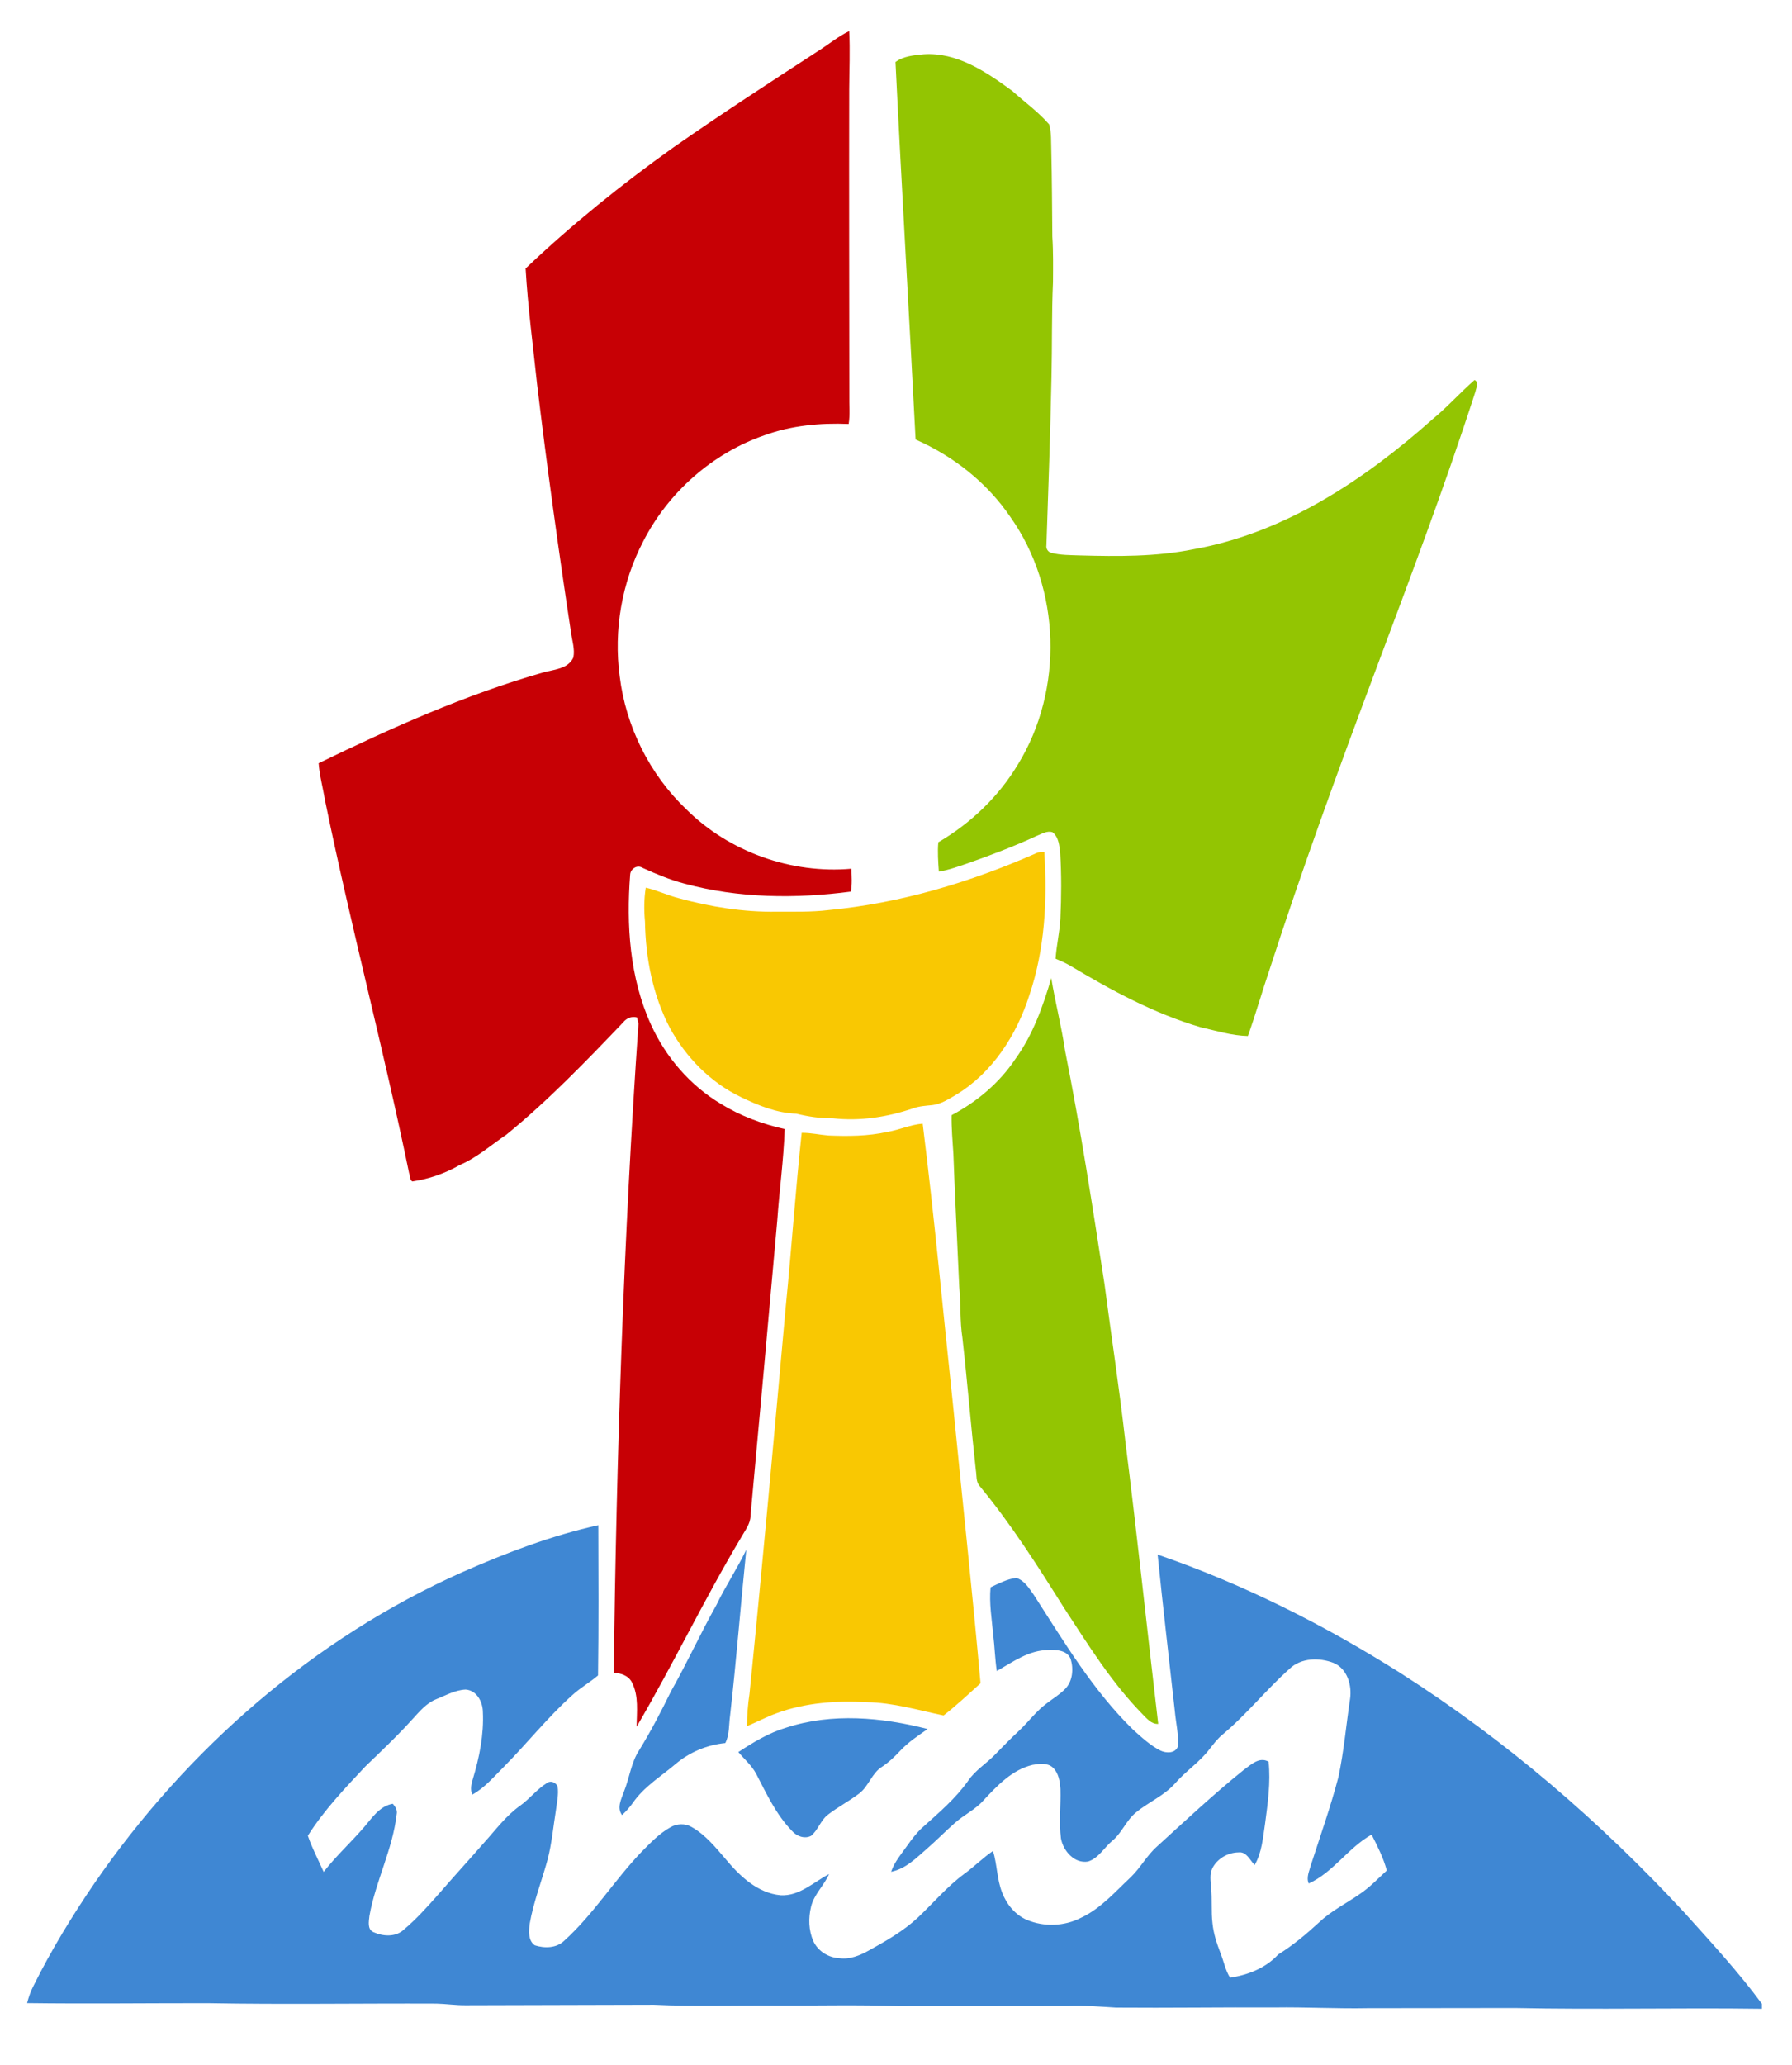 <?xml version="1.0" encoding="utf-8"?>
<!-- Generator: Adobe Illustrator 21.0.0, SVG Export Plug-In . SVG Version: 6.00 Build 0)  -->
<svg version="1.2" baseProfile="tiny" id="Layer_1" xmlns="http://www.w3.org/2000/svg" xmlns:xlink="http://www.w3.org/1999/xlink"
	 x="0px" y="0px" viewBox="0 0 615.333 708.667" overflow="scroll" xml:space="preserve">
<g>
	<path fill="#C70005" d="M281.237,17.301c3.463-2.194,6.653-4.848,10.364-6.637c0.327,6.653,0.039,13.314-0.008,19.966
		c-0.07,35.023,0.016,70.038,0.047,105.061c-0.086,3.26,0.311,6.559-0.233,9.796c-9.789-0.405-19.71,0.529-28.969,3.898
		c-17.858,6.178-32.961,19.57-41.559,36.361c-7.392,14.131-10.209,30.58-8.085,46.376c2.116,17.235,10.31,33.684,22.908,45.644
		c14.722,14.59,36.019,22.153,56.639,20.348c0.086,2.607,0.311,5.252-0.187,7.836c-18.978,2.506-38.587,2.311-57.152-2.739
		c-5.042-1.323-9.843-3.354-14.574-5.493c-1.665-1.035-3.898,0.482-4.038,2.311c-1.354,17.375-0.195,35.497,7.128,51.558
		c5.073,11.189,13.446,20.885,23.997,27.211c6.731,4.147,14.232,6.925,21.927,8.645c-0.35,10.497-1.821,20.931-2.552,31.405
		c-3.019,33.762-6.054,67.517-9.182,101.271c-0.008,2.825-1.899,5.058-3.19,7.408c-12.714,21.258-23.39,43.644-35.91,65.004
		c0.008-5.058,0.801-10.505-1.603-15.173c-1.167-2.373-3.821-3.229-6.287-3.346c0.988-74.318,3.361-148.643,8.52-222.797
		c-0.132-0.521-0.389-1.556-0.514-2.078c-1.805-0.498-3.595,0.241-4.731,1.681c-12.8,13.391-25.693,26.783-40.073,38.509
		c-5.283,3.579-10.115,7.906-16.045,10.442c-5.019,2.871-10.559,4.817-16.278,5.641c-0.98-0.49-0.724-1.922-1.113-2.801
		c-8.808-42.75-20.044-84.947-28.821-127.696c-0.724-4.342-1.914-8.614-2.249-13.01c24.915-12.115,50.359-23.483,77.049-31.132
		c3.665-1.05,8.598-1.144,10.411-5.151c0.584-2.879-0.444-5.789-0.809-8.645c-4.303-28.316-8.232-56.693-11.648-85.141
		c-1.393-13.22-3.167-26.432-3.937-39.707c15.85-15.072,32.93-28.837,50.733-41.536C247.638,39.127,264.445,28.218,281.237,17.301z"
		/>
</g>
<g>
	<path fill="#93C502" d="M307.49,21.277c2.747-2.023,6.318-2.319,9.61-2.653c11.539-0.809,21.647,6.108,30.541,12.613
		c4.202,3.797,8.886,7.135,12.605,11.438c0.864,2.902,0.622,5.984,0.747,8.979c0.241,9.851,0.265,19.71,0.358,29.561
		c0.342,5.19,0.249,10.38,0.226,15.578c-0.49,10.855-0.257,21.733-0.521,32.595c-0.397,19.235-1.074,38.462-1.735,57.689
		c-0.21,1.152,0.521,2.358,1.681,2.63c3.182,0.817,6.497,0.77,9.758,0.887c13.041,0.358,26.207,0.475,39.046-2.109
		c31.311-5.587,58.654-23.795,82.044-44.578c5.112-4.194,9.501-9.166,14.481-13.5c1.657,0.778,0.529,2.708,0.303,3.968
		c-10.575,32.696-22.76,64.832-34.797,97.007c-12.551,33.482-24.798,67.089-35.824,101.116c-2.607,7.633-4.785,15.422-7.509,23.017
		c-5.548-0.117-10.909-1.805-16.286-3.027c-15.928-4.692-30.65-12.675-44.835-21.172c-1.587-0.895-3.245-1.642-4.918-2.334
		c0.303-4.606,1.416-9.127,1.65-13.749c0.35-7.478,0.397-14.979-0.054-22.456c-0.311-2.529-0.482-5.509-2.669-7.213
		c-1.836-0.584-3.572,0.56-5.229,1.191c-7.781,3.61-15.803,6.645-23.888,9.501c-3.253,1.082-6.489,2.303-9.89,2.848
		c-0.226-3.354-0.49-6.723-0.187-10.077c11.119-6.505,20.752-15.671,27.366-26.759c15.71-25.577,14.761-60.327-2.614-84.853
		c-7.999-11.788-19.562-20.885-32.556-26.596C312.175,107.632,309.599,64.462,307.49,21.277z"/>
	<path fill="#93C502" d="M348.684,363.359c5.991-8.271,9.446-18.006,12.302-27.724c1.338,8.334,3.517,16.496,4.723,24.845
		c5.307,26.596,9.423,53.417,13.563,80.216c2.365,18.076,5.136,36.104,7.182,54.227c4.07,32.183,7.439,64.443,11.251,96.649
		c-2.428,0.117-3.945-1.922-5.493-3.439c-10.551-10.792-18.542-23.686-26.767-36.244c-9.026-14.372-18.153-28.751-28.977-41.855
		c-1.424-1.471-1.058-3.665-1.385-5.517c-1.681-15.127-2.91-30.307-4.614-45.434c-0.895-5.82-0.529-11.726-1.089-17.57
		c-0.654-15.181-1.463-30.354-2.008-45.543c-0.28-4.42-0.693-8.839-0.615-13.282C335.448,378.08,343.214,371.583,348.684,363.359z"
		/>
</g>
<g>
	<path fill="#F9C802" d="M355.92,292.737c0.84-0.405,1.766-0.381,2.677-0.319c1.066,16.457,0.195,33.311-5.128,49.052
		c-4.357,13.687-12.699,26.674-25.18,34.214c-2.552,1.478-5.128,3.198-8.124,3.54c-2.241,0.233-4.521,0.342-6.653,1.128
		c-8.816,2.996-18.247,4.451-27.537,3.4c-4.233,0.039-8.404-0.545-12.496-1.58c-6.7-0.202-13.033-2.786-18.994-5.665
		c-10.466-4.988-18.947-13.656-24.472-23.779c-5.859-11.213-8.334-23.95-8.544-36.525c-0.358-3.867-0.342-7.766,0.28-11.602
		c3.906,0.895,7.532,2.669,11.415,3.642c10.855,2.957,22.083,4.762,33.35,4.614c5.968-0.039,11.96,0.163,17.897-0.552
		C309.156,309.972,333.246,302.736,355.92,292.737z"/>
	<path fill="#F9C802" d="M304.697,388.422c4.108-0.677,7.96-2.498,12.131-2.832c4.038,32.315,7.019,64.747,10.481,97.124
		c3.112,31.638,6.559,63.245,9.384,94.914c-4.171,3.743-8.256,7.61-12.691,11.041c-8.715-1.813-17.352-4.42-26.331-4.552
		c-10.473-0.584-21.165,0.148-31.078,3.813c-3.447,1.26-6.7,2.996-10.092,4.404c0.023-3.727,0.303-7.439,0.864-11.119
		c4.49-44.422,8.481-88.892,12.496-133.353c1.961-19.686,3.307-39.466,5.423-59.121c3.081-0.054,6.093,0.677,9.158,0.918
		C291.204,389.939,298.052,389.908,304.697,388.422z"/>
</g>
<g>
	<path fill="#3F87D3" d="M158.972,539.399c15.002-6.598,30.44-12.473,46.469-16.014c0.062,17.181,0.148,34.377-0.093,51.558
		c-2.809,2.373-6.038,4.202-8.754,6.684c-8.497,7.602-15.578,16.589-23.585,24.666c-3.416,3.377-6.544,7.19-10.824,9.524
		c-0.801-1.751-0.342-3.634,0.187-5.377c2.257-7.439,3.813-15.228,3.431-23.024c-0.054-3.455-2.116-7.369-5.914-7.641
		c-3.572,0.156-6.785,1.984-10.038,3.291c-3.377,1.315-5.727,4.163-8.108,6.754c-5.151,5.735-10.769,11.018-16.309,16.364
		c-7.042,7.509-14.208,15.025-19.725,23.756c1.455,4.287,3.595,8.287,5.431,12.419c4.163-5.353,9.174-9.944,13.609-15.049
		c2.863-3.284,5.486-7.54,10.123-8.349c0.871,1.004,1.65,2.179,1.338,3.587c-1.362,12.061-7.252,23.017-9.361,34.914
		c-0.187,1.875-0.794,4.614,1.393,5.571c3.245,1.478,7.626,1.774,10.396-0.848c4.381-3.649,8.162-7.945,11.944-12.185
		c5.167-5.984,10.52-11.796,15.702-17.757c3.937-4.334,7.447-9.158,12.271-12.582c3.315-2.358,5.82-5.711,9.283-7.836
		c1.292-0.949,3.011-0.163,3.626,1.198c0.412,2.716-0.241,5.455-0.576,8.155c-0.895,5.556-1.393,11.189-2.778,16.659
		c-2.008,7.478-4.925,14.73-6.24,22.379c-0.288,2.451-0.56,5.742,1.751,7.33c3.338,1.097,7.493,1.012,10.147-1.595
		c9.991-9.034,17.134-20.659,26.409-30.362c3.105-3.12,6.163-6.419,10.053-8.567c2.194-1.284,5.034-1.385,7.252-0.086
		c4.7,2.646,8.162,6.91,11.617,10.948c4.863,5.851,10.995,11.757,18.963,12.489c6.443,0.35,11.275-4.497,16.613-7.275
		c-1.704,3.937-5.167,6.941-6.178,11.205c-0.941,3.859-0.848,8.092,0.763,11.765c1.572,3.494,5.229,5.75,9.026,5.906
		c3.533,0.475,6.917-0.918,9.944-2.591c5.914-3.268,11.874-6.645,16.862-11.275c5.338-5.019,10.077-10.707,16.006-15.072
		c3.416-2.467,6.388-5.494,9.874-7.867c1.432,4.653,1.323,9.664,3.12,14.232c1.525,4.046,4.482,7.703,8.528,9.423
		c5.875,2.467,12.808,2.21,18.48-0.685c6.824-3.159,11.796-8.94,17.181-13.983c3.323-3.198,5.486-7.4,8.948-10.473
		c9.789-8.909,19.453-17.982,29.771-26.277c2.474-1.774,5.385-4.731,8.606-2.871c0.739,7.089-0.28,14.193-1.206,21.211
		c-0.739,4.832-1.074,9.921-3.587,14.239c-1.65-1.634-2.762-4.661-5.54-4.326c-3.649,0.039-7.345,2.155-8.979,5.47
		c-1.035,2.023-0.576,4.373-0.444,6.552c0.436,4.07-0.008,8.186,0.482,12.255c0.35,3.548,1.471,6.964,2.755,10.279
		c1.128,2.801,1.65,5.851,3.284,8.45c6.132-0.942,12.247-3.307,16.519-7.96c5.058-3.136,9.617-6.956,13.99-10.979
		c4.077-3.891,9.158-6.419,13.765-9.594c3.533-2.319,6.458-5.4,9.54-8.264c-1.152-4.326-3.19-8.334-5.206-12.31
		c-8.007,4.443-13.142,12.948-21.585,16.776c-0.941-2.117,0.218-4.311,0.747-6.373c3.237-10.045,6.785-20.013,9.454-30.23
		c1.875-8.793,2.63-17.757,3.968-26.635c0.724-4.731-0.895-10.481-5.657-12.465c-4.863-1.883-11.143-1.782-15.095,2.008
		c-8.069,7.221-14.846,15.78-23.18,22.713c-1.696,1.455-3.05,3.237-4.412,4.988c-3.369,4.389-8.085,7.447-11.703,11.602
		c-3.727,4.233-9.096,6.404-13.384,9.952c-3.377,2.677-4.832,6.987-8.147,9.726c-2.825,2.342-4.731,6.046-8.404,7.182
		c-4.676,0.77-8.497-3.68-9.275-7.913c-0.731-5.618-0.008-11.29-0.171-16.924c-0.171-2.653-0.638-5.618-2.692-7.501
		c-1.891-1.634-4.622-1.245-6.879-0.848c-6.987,1.657-12.1,7.081-16.815,12.131c-2.832,3.245-6.84,5.034-9.991,7.906
		c-3.159,2.801-6.132,5.813-9.306,8.598c-3.735,3.229-7.408,7.073-12.465,8.053c1.136-3.338,3.455-6.038,5.462-8.87
		c1.587-2.233,3.237-4.459,5.276-6.31c5.602-5.042,11.454-9.968,15.811-16.185c2.412-3.525,6.147-5.75,9.065-8.785
		c2.692-2.762,5.377-5.525,8.201-8.139c3.346-3.128,6.054-6.925,9.781-9.625c2.062-1.58,4.319-2.934,6.139-4.809
		c2.63-2.638,2.957-6.871,1.922-10.279c-1.214-3.081-4.957-3.221-7.766-3.089c-6.598,0.055-12.1,4.077-17.601,7.213
		c-0.63-4.101-0.716-8.256-1.222-12.364c-0.49-5.439-1.44-10.886-0.918-16.364c2.817-1.331,5.665-2.848,8.8-3.229
		c2.848,0.825,4.49,3.649,6.116,5.937c10.349,16.06,20.278,32.735,34.05,46.165c2.918,2.599,5.828,5.346,9.345,7.128
		c1.938,0.957,5.081,1.043,5.999-1.354c0.35-4.116-0.693-8.186-1.05-12.263c-1.976-17.873-4.085-35.739-5.898-53.62
		c29.327,10.077,57.222,24.114,83.414,40.672c35.972,22.908,68.552,50.951,97.505,82.223c9.135,10.17,18.465,20.246,26.58,31.265
		v1.712c-28.269-0.389-56.553,0.327-84.814-0.272c-16.862,0.023-33.723,0.039-50.585,0.062c-10.637,0.21-21.258-0.412-31.895-0.249
		c-18.169-0.093-36.338,0.202-54.499,0.047c-5.439-0.327-10.862-0.801-16.317-0.576c-19.445,0.016-38.898,0.054-58.351,0.062
		c-13.741-0.514-27.491-0.132-41.24-0.21c-14.263-0.124-28.541,0.428-42.796-0.257c-21.53,0.039-43.069,0.101-64.599,0.171
		c-3.361,0.039-6.7-0.482-10.053-0.56c-26.215-0.109-52.429,0.327-78.636-0.148c-20.643-0.016-41.294,0.249-61.922-0.023
		c0.545-2.062,1.237-4.085,2.225-5.976c6.085-12.209,13.205-23.888,20.9-35.14C64.097,600.278,107.78,562.112,158.972,539.399z"/>
	<path fill="#3F87D3" d="M245.981,550.798c3.128-6.49,7.159-12.497,10.279-18.994c-1.938,18.908-3.4,37.855-5.548,56.748
		c-0.467,3.159-0.163,6.731-1.665,9.586c-6.279,0.615-12.263,3.12-17.087,7.205c-5.042,4.264-10.894,7.812-14.683,13.352
		c-1.082,1.51-2.327,2.887-3.673,4.163c-1.914-2.552-0.226-5.517,0.661-8.1c1.899-4.684,2.42-9.898,5.237-14.201
		c4.015-6.521,7.555-13.321,10.917-20.2C235.92,570.671,240.51,560.501,245.981,550.798z"/>
	<path fill="#3F87D3" d="M269.978,592.847c15.726-5.12,32.766-3.572,48.546,0.475c-3.276,2.295-6.668,4.505-9.415,7.462
		c-1.891,2.023-3.898,3.961-6.225,5.478c-3.556,2.202-4.575,6.7-7.867,9.19c-3.424,2.599-7.26,4.599-10.676,7.221
		c-2.576,1.922-3.408,5.353-5.89,7.345c-2.288,1.113-4.941,0.062-6.521-1.751c-5.431-5.579-8.73-12.761-12.279-19.577
		c-1.541-2.879-4.046-5.011-6.132-7.454C258.679,597.866,264.017,594.598,269.978,592.847z"/>
</g>
</svg>
